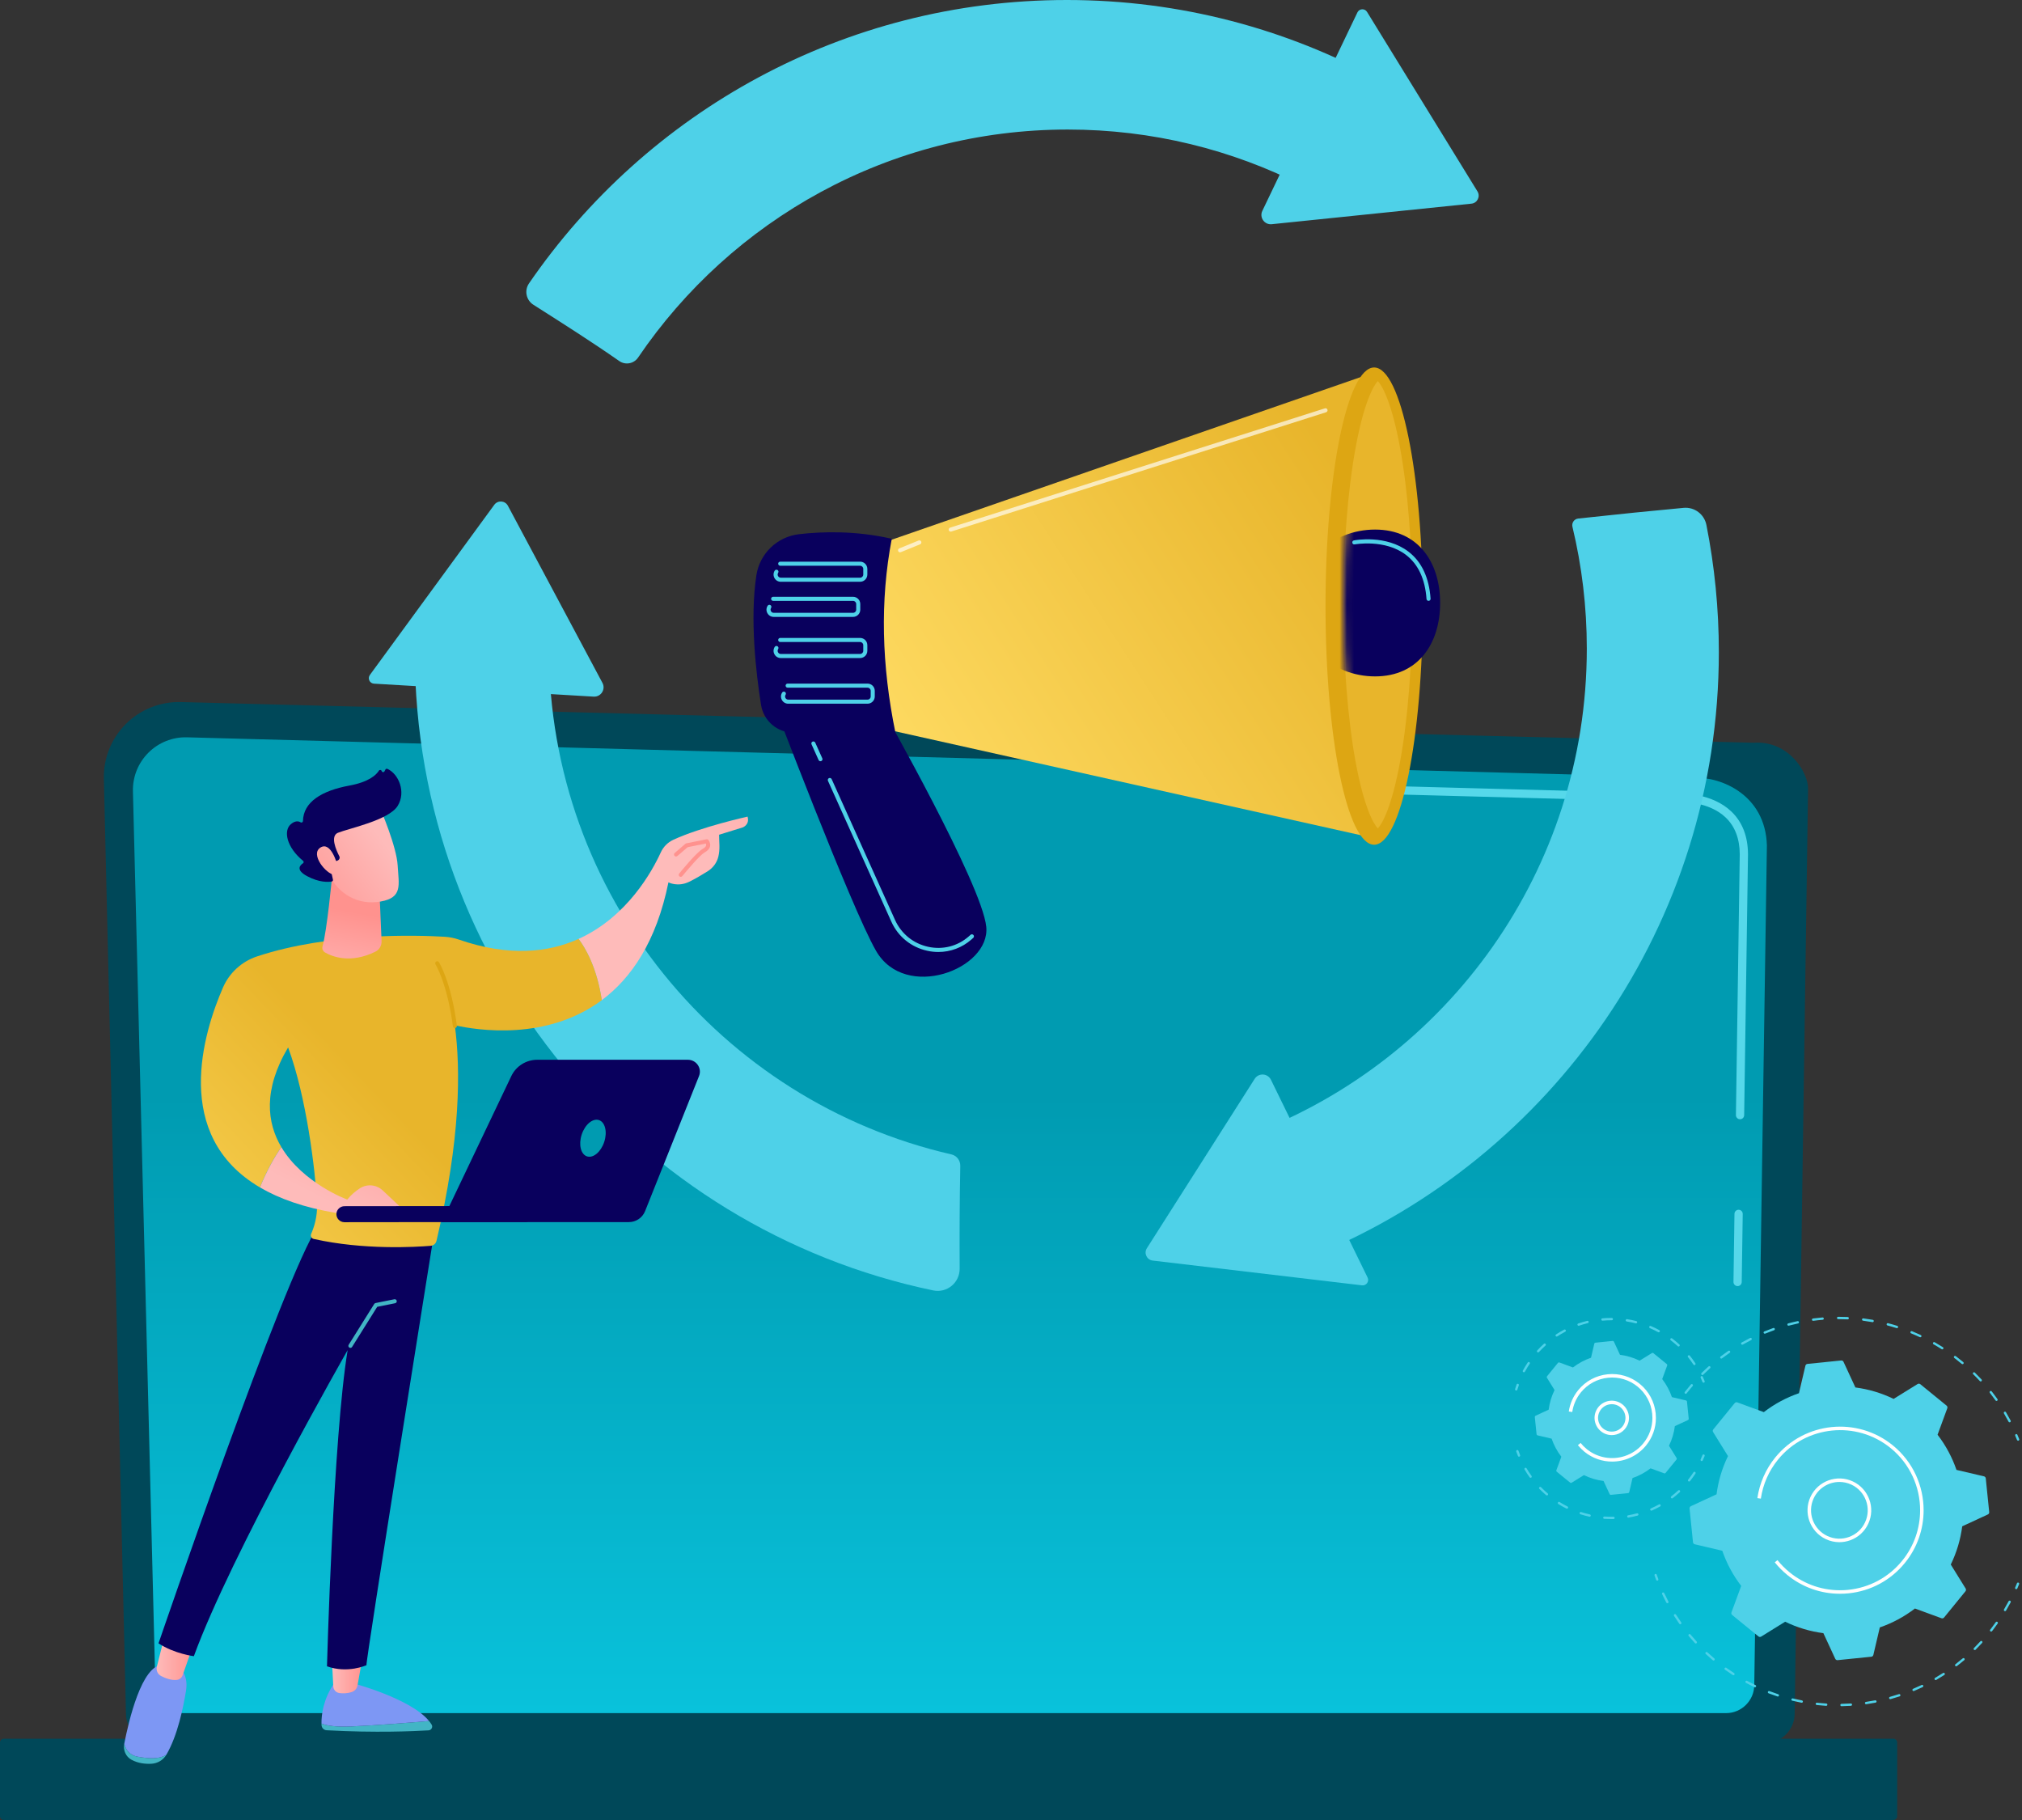 <?xml version="1.0" encoding="UTF-8"?> <svg xmlns="http://www.w3.org/2000/svg" width="280" height="252" viewBox="0 0 280 252" fill="none"><rect x="0" y="0" width="280" height="252" fill="#333333" stroke="none"/><path d="M17.444 237.253C17.444 239.517 19.298 241.369 21.565 241.369H244.4C246.667 241.369 248.521 239.517 248.521 237.253L250.375 109.195C250.375 106.931 247.708 102.51 242.819 102.843L25.039 97.208C22.195 97.134 19.446 98.229 17.432 100.236C15.418 102.243 14.317 104.987 14.384 107.828L17.444 237.253Z" fill="#004859"></path><path d="M21.512 233.303C21.512 235.447 23.266 237.202 25.41 237.202H239.026C241.17 237.202 242.925 235.447 242.925 233.303L244.674 117.051C244.468 110.056 238.335 107.541 234.617 107.69L25.895 102.09C23.897 102.036 21.966 102.806 20.551 104.218C19.136 105.629 18.358 107.56 18.408 109.558L21.512 233.303Z" fill="url(#paint0_linear_1286_3962)"></path><path d="M240.617 178.076C240.615 178.076 240.612 178.076 240.609 178.076C240.293 178.071 240.041 177.812 240.046 177.496L240.184 168.068C240.189 167.755 240.444 167.505 240.755 167.505C240.758 167.505 240.761 167.505 240.764 167.505C241.079 167.509 241.331 167.769 241.327 168.085L241.188 177.513C241.184 177.825 240.929 178.076 240.617 178.076Z" fill="#56D8EA"></path><path d="M240.956 154.972C240.953 154.972 240.951 154.972 240.948 154.972C240.632 154.968 240.38 154.707 240.385 154.392L240.915 118.283C240.905 116.139 240.254 114.426 238.98 113.205C236.601 110.926 232.825 111.043 232.665 111.05L165.953 109.261C165.638 109.253 165.389 108.99 165.398 108.675C165.406 108.359 165.648 108.091 165.984 108.119L232.657 109.908C233.072 109.884 237.092 109.814 239.77 112.38C241.276 113.823 242.046 115.812 242.057 118.289L241.527 154.409C241.523 154.722 241.268 154.972 240.956 154.972Z" fill="#56D8EA"></path><path d="M0.528 252H262.186C262.477 252 262.715 251.762 262.715 251.471V241.277C262.715 240.986 262.477 240.748 262.186 240.748H0.528C0.238 240.748 0 240.986 0 241.277V251.471C9.34711e-05 251.762 0.238 252 0.528 252Z" fill="#004859"></path><path d="M187.973 1.715L174.804 29.197C174.367 30.109 175.098 31.147 176.104 31.044L203.76 28.199C204.578 28.115 205.028 27.205 204.597 26.504L189.302 1.645C188.987 1.134 188.232 1.174 187.973 1.715Z" fill="#4ED1E8"></path><path d="M189.379 176.885L175.996 149.506C175.552 148.598 174.284 148.527 173.741 149.38L158.813 172.835C158.372 173.529 158.807 174.446 159.624 174.542L188.609 177.97C189.205 178.041 189.643 177.424 189.379 176.885Z" fill="#4ED1E8"></path><path d="M51.787 94.66L82.208 96.456C83.218 96.516 83.902 95.447 83.426 94.555L70.333 70.029C69.945 69.303 68.933 69.231 68.447 69.895L51.219 93.456C50.865 93.941 51.188 94.625 51.787 94.66Z" fill="#4ED1E8"></path><path d="M132.977 161.426C132.992 160.671 132.478 160.007 131.742 159.838C99.822 152.516 76.011 123.939 76.011 89.798C76.011 89.631 76.016 89.467 76.018 89.301C69.829 89.364 63.64 89.407 57.451 89.37C57.448 89.676 57.44 89.982 57.44 90.29C57.44 133.814 88.24 170.139 129.231 178.675C131.126 179.069 132.9 177.605 132.89 175.67C132.864 170.927 132.885 166.179 132.977 161.426Z" fill="#4ED1E8"></path><path d="M236.298 72.686C236.004 71.203 234.643 70.177 233.138 70.318C227.985 70.799 225.023 71.104 218.549 71.797C217.99 71.856 217.616 72.394 217.747 72.94C219.047 78.347 219.736 83.992 219.736 89.798C219.736 120.535 200.436 146.761 173.295 157.029C176.484 162.477 179.455 168.012 182.094 173.804C214.914 160.284 238.02 127.988 238.02 90.29C238.02 84.265 237.425 78.38 236.298 72.686Z" fill="#4ED1E8"></path><path d="M147.874 17.936C159.581 17.936 170.632 20.737 180.399 25.703C181.962 22.984 183.527 20.286 185.514 17.84C187.408 15.632 189.22 13.343 191.014 11.035C178.163 4.001 163.414 0 147.73 0C116.811 0 89.526 15.545 73.252 39.243C72.578 40.224 72.862 41.571 73.871 42.203L73.89 42.215C78.087 44.886 81.893 47.3 85.755 49.991C86.608 50.585 87.779 50.364 88.363 49.503C101.288 30.453 123.119 17.936 147.874 17.936Z" fill="#4ED1E8"></path><path d="M106.802 96.528C106.802 96.528 117.827 125.604 121.31 131.652C125.353 138.674 137.161 134.2 136.574 128.324C135.986 122.447 122.19 98.16 122.19 98.16L106.802 96.528Z" fill="#09005D"></path><path d="M121.698 75.347L190.221 51.589L189.501 115.882L119.825 100.336L121.698 75.347Z" fill="url(#paint1_linear_1286_3962)"></path><path d="M190.286 116.963C194.004 116.963 197.018 102.17 197.018 83.922C197.018 65.675 194.004 50.882 190.286 50.882C186.568 50.882 183.554 65.675 183.554 83.922C183.554 102.17 186.568 116.963 190.286 116.963Z" fill="#DDA613"></path><path d="M190.797 114.704C190.188 114.085 188.863 111.698 187.727 105.525C186.628 99.559 186.023 91.821 186.023 83.736C186.023 75.652 186.628 67.914 187.727 61.948C188.863 55.775 190.188 53.387 190.797 52.769C191.405 53.387 192.731 55.775 193.867 61.948C194.966 67.914 195.57 75.652 195.57 83.736C195.57 91.821 194.966 99.559 193.867 105.525C192.731 111.698 191.405 114.085 190.797 114.704Z" fill="url(#paint2_linear_1286_3962)"></path><mask id="mask0_1286_3962" style="mask-type:luminance" maskUnits="userSpaceOnUse" x="186" y="52" width="18" height="63"><path d="M190.797 114.704C190.188 114.085 188.863 111.697 187.727 105.524C186.628 99.558 186.023 91.821 186.023 83.736C186.023 75.651 186.628 67.913 187.727 61.947C188.863 55.774 190.188 53.387 190.797 52.768C191.405 53.387 192.731 55.774 193.867 61.947C194.966 67.913 203.632 75.651 203.632 83.736C203.632 91.82 194.966 99.558 193.867 105.524C192.731 111.697 191.405 114.085 190.797 114.704Z" fill="white"></path></mask><g mask="url(#mask0_1286_3962)"><path d="M199.425 83.49C199.425 89.104 196.401 93.655 190.415 93.655C184.43 93.655 179.577 89.104 179.577 83.49C179.577 77.876 184.43 73.325 190.415 73.325C196.401 73.325 199.425 77.876 199.425 83.49Z" fill="#09005D"></path></g><path d="M110.646 73.966C113.869 73.591 118.492 73.457 123.489 74.601C121.843 83.203 122.091 92.168 123.996 101.451H109.899C107.652 101.451 105.735 99.818 105.385 97.598C104.682 93.149 103.824 85.67 104.739 79.663C105.199 76.648 107.617 74.317 110.646 73.966Z" fill="#09005D"></path><path d="M119.106 80.553H108.123C107.75 80.553 107.421 80.358 107.243 80.03C107.065 79.703 107.08 79.32 107.282 79.007C107.367 78.876 107.542 78.84 107.673 78.924C107.804 79.008 107.841 79.183 107.756 79.314C107.668 79.451 107.662 79.618 107.739 79.76C107.817 79.903 107.96 79.988 108.123 79.988H119.106C119.347 79.988 119.542 79.793 119.542 79.552V78.77C119.542 78.529 119.347 78.333 119.106 78.333H108.042C107.886 78.333 107.759 78.207 107.759 78.051C107.759 77.895 107.886 77.769 108.042 77.769H119.106C119.658 77.769 120.107 78.218 120.107 78.77V79.552C120.107 80.104 119.658 80.553 119.106 80.553Z" fill="#4ED1E8"></path><path d="M118.126 85.417H107.143C106.771 85.417 106.442 85.222 106.264 84.894C106.085 84.567 106.1 84.184 106.303 83.872C106.387 83.741 106.562 83.704 106.693 83.788C106.824 83.873 106.862 84.048 106.777 84.179C106.688 84.315 106.682 84.482 106.76 84.625C106.837 84.767 106.981 84.853 107.143 84.853H118.126C118.367 84.853 118.563 84.657 118.563 84.416V83.635C118.563 83.394 118.367 83.198 118.126 83.198H107.062C106.906 83.198 106.78 83.071 106.78 82.915C106.78 82.759 106.906 82.633 107.062 82.633H118.126C118.679 82.633 119.128 83.082 119.128 83.635V84.416C119.128 84.968 118.678 85.417 118.126 85.417Z" fill="#4ED1E8"></path><path opacity="0.66" d="M131.654 73.608C131.535 73.608 131.424 73.531 131.385 73.411C131.338 73.262 131.42 73.103 131.569 73.056L183.467 56.541C183.616 56.493 183.775 56.576 183.822 56.724C183.87 56.873 183.787 57.032 183.639 57.079L131.74 73.594C131.712 73.603 131.683 73.608 131.654 73.608Z" fill="white"></path><path opacity="0.66" d="M124.636 76.476C124.525 76.476 124.419 76.41 124.375 76.3C124.316 76.156 124.385 75.991 124.529 75.932L127.2 74.841C127.344 74.781 127.509 74.851 127.568 74.995C127.627 75.14 127.558 75.305 127.414 75.364L124.743 76.455C124.708 76.469 124.672 76.476 124.636 76.476Z" fill="white"></path><path d="M119.106 91.114H108.123C107.75 91.114 107.421 90.918 107.243 90.591C107.065 90.263 107.08 89.881 107.282 89.568C107.367 89.437 107.542 89.4 107.673 89.484C107.803 89.569 107.841 89.744 107.756 89.875C107.668 90.011 107.662 90.178 107.739 90.321C107.817 90.463 107.96 90.549 108.123 90.549H119.106C119.346 90.549 119.542 90.353 119.542 90.112V89.331C119.542 89.09 119.346 88.894 119.106 88.894H108.041C107.885 88.894 107.759 88.767 107.759 88.612C107.759 88.456 107.885 88.329 108.041 88.329H119.106C119.658 88.329 120.107 88.778 120.107 89.331V90.112C120.107 90.664 119.658 91.114 119.106 91.114Z" fill="#4ED1E8"></path><path d="M120.135 97.436H109.152C108.779 97.436 108.451 97.241 108.272 96.914C108.094 96.586 108.109 96.204 108.311 95.891C108.396 95.76 108.571 95.723 108.702 95.807C108.833 95.892 108.87 96.067 108.785 96.198C108.697 96.334 108.691 96.501 108.769 96.644C108.846 96.786 108.99 96.872 109.152 96.872H120.135C120.376 96.872 120.572 96.676 120.572 96.435V95.653C120.572 95.412 120.376 95.217 120.135 95.217H109.071C108.915 95.217 108.788 95.09 108.788 94.934C108.788 94.778 108.915 94.652 109.071 94.652H120.135C120.687 94.652 121.136 95.101 121.136 95.653V96.435C121.137 96.987 120.687 97.436 120.135 97.436Z" fill="#4ED1E8"></path><path d="M129.943 131.814C129.437 131.814 128.925 131.76 128.415 131.648C126.182 131.162 124.364 129.69 123.428 127.609L114.653 108.115C114.589 107.973 114.652 107.806 114.794 107.742C114.937 107.678 115.104 107.741 115.168 107.883L123.942 127.377C124.805 129.293 126.479 130.649 128.535 131.096C130.556 131.537 132.601 131.014 134.146 129.662C134.229 129.589 134.312 129.515 134.395 129.439C134.51 129.334 134.689 129.342 134.794 129.457C134.9 129.572 134.892 129.751 134.776 129.856C134.69 129.935 134.604 130.012 134.518 130.087C133.227 131.216 131.616 131.814 129.943 131.814Z" fill="#4ED1E8"></path><path d="M113.614 105.4C113.506 105.4 113.403 105.338 113.356 105.233L112.378 103.058C112.313 102.916 112.377 102.749 112.519 102.685C112.661 102.621 112.829 102.685 112.892 102.827L113.871 105.001C113.935 105.143 113.872 105.311 113.73 105.375C113.692 105.392 113.653 105.4 113.614 105.4Z" fill="#4ED1E8"></path><path d="M197.821 83.197C197.674 83.197 197.55 83.084 197.54 82.935C197.345 80.184 196.391 78.133 194.706 76.84C191.792 74.602 187.633 75.371 187.592 75.379C187.438 75.409 187.291 75.309 187.261 75.156C187.231 75.002 187.332 74.854 187.485 74.825C187.665 74.79 191.936 74.001 195.05 76.391C196.869 77.788 197.896 79.976 198.103 82.895C198.114 83.05 197.997 83.186 197.841 83.197C197.835 83.197 197.828 83.197 197.821 83.197Z" fill="#4ED1E8"></path><path d="M59.414 238.293C56.788 238.52 52.231 238.889 48.639 239.047C46.479 239.142 45.236 238.931 44.52 238.644C44.521 238.725 44.523 238.801 44.526 238.872C44.543 239.25 44.85 239.552 45.232 239.574C52.021 239.953 57.42 239.705 59.342 239.588C59.739 239.564 59.976 239.132 59.773 238.793C59.671 238.624 59.548 238.458 59.414 238.293Z" fill="#42B5C5"></path><path d="M48.639 239.048C52.231 238.89 56.788 238.521 59.414 238.294C56.833 235.126 48.639 232.992 48.639 232.992H46.324C44.733 235.286 44.502 237.471 44.519 238.645C45.236 238.931 46.479 239.143 48.639 239.048Z" fill="#7D97F4"></path><path d="M45.935 229.213L46.151 233.499C46.175 233.963 46.522 234.353 46.987 234.42C47.449 234.486 48.069 234.494 48.725 234.275C49.129 234.141 49.429 233.801 49.504 233.385L50.252 229.213L45.935 229.213Z" fill="url(#paint3_linear_1286_3962)"></path><path d="M19.074 243.237C17.935 243.032 17.42 242.268 17.204 241.45C17.203 241.458 17.201 241.465 17.2 241.472C17.032 242.334 17.421 243.228 18.197 243.653C19.135 244.166 20.162 244.254 20.958 244.212C21.813 244.166 22.597 243.709 23.029 242.977L23.035 242.966C22.177 243.515 20.973 243.58 19.074 243.237Z" fill="#42B5C5"></path><path d="M24.443 230.534H22.534C19.627 230.457 17.802 238.381 17.204 241.45C17.42 242.268 17.935 243.032 19.074 243.238C20.973 243.58 22.177 243.515 23.035 242.967C24.606 240.296 25.384 236.383 25.759 234.1C26.184 231.504 24.443 230.534 24.443 230.534Z" fill="#7D97F4"></path><path d="M22.78 226.556L21.72 230.771C21.59 231.288 21.837 231.822 22.315 232.067C22.908 232.372 23.743 232.691 24.51 232.599C24.87 232.555 25.17 232.301 25.29 231.961L26.845 227.527L22.78 226.556Z" fill="url(#paint4_linear_1286_3962)"></path><path d="M60.061 171.04C60.061 171.04 50.59 230.24 50.746 230.566C50.746 230.566 48.131 231.755 45.279 230.717C45.279 230.717 46.136 199.071 48.142 186.936C48.142 186.936 31.979 215.222 26.846 229.317C26.846 229.317 24.169 228.997 21.953 227.539C21.953 227.539 39.356 176.626 44 169.844L60.061 171.04Z" fill="#09005D"></path><path d="M48.52 186.629C48.469 186.629 48.418 186.615 48.372 186.586C48.241 186.504 48.201 186.332 48.283 186.201L51.822 180.548C51.863 180.483 51.929 180.437 52.004 180.422L54.608 179.897C54.761 179.867 54.907 179.966 54.938 180.116C54.968 180.268 54.87 180.416 54.719 180.446L52.233 180.946L48.757 186.497C48.704 186.582 48.613 186.629 48.52 186.629Z" fill="#42B5C5"></path><path d="M103.521 113.07C103.521 113.07 97.13 114.48 93.243 116.275C92.471 116.631 91.856 117.254 91.505 118.022C90.342 120.569 86.864 126.955 80.119 130.002C81.091 131.291 82.654 133.973 83.336 138.481C87.387 135.465 90.885 130.43 92.564 122.171C92.564 122.171 93.842 122.866 95.438 122.092C96.28 121.682 97.253 121.102 97.984 120.645C98.711 120.19 99.253 119.483 99.464 118.657C99.742 117.567 99.578 116.608 99.578 115.579L102.863 114.561C102.863 114.561 103.851 114.188 103.521 113.07Z" fill="url(#paint5_linear_1286_3962)"></path><path d="M83.336 138.481C82.655 133.973 81.091 131.291 80.12 130.002C75.929 131.895 70.479 132.5 63.538 130.095C62.898 129.873 62.23 129.744 61.554 129.704C57.859 129.487 45.683 129.092 35.607 132.421C33.487 133.121 31.769 134.689 30.884 136.72C28.159 142.975 23.746 157.219 35.996 164.41C36.937 162.074 38.023 160.195 38.952 158.815C36.98 155.488 36.395 150.943 39.896 145.025C42.449 151.918 43.646 161.975 43.896 166.426C43.979 167.891 43.722 169.354 43.147 170.707L43.084 170.854C42.961 171.144 43.13 171.476 43.44 171.546C50.336 173.095 57.509 172.674 59.651 172.497C60.034 172.465 60.352 172.192 60.44 171.822C63.793 157.692 63.801 148.054 62.98 141.961C66.117 142.662 75.709 144.158 83.336 138.481Z" fill="url(#paint6_linear_1286_3962)"></path><path d="M62.992 142.341C62.854 142.341 62.734 142.238 62.715 142.098C61.928 136.149 60.324 133.552 60.308 133.527C60.225 133.396 60.264 133.223 60.395 133.141C60.525 133.059 60.698 133.097 60.78 133.227C60.849 133.335 62.464 135.935 63.27 142.024C63.29 142.178 63.182 142.318 63.029 142.338C63.017 142.34 63.005 142.341 62.992 142.341Z" fill="#DDA613"></path><path d="M45.975 121.473C45.975 121.473 45.277 128.85 44.663 131.031C44.57 131.362 44.714 131.712 45.014 131.883C46.057 132.479 48.557 133.451 51.977 131.774C52.532 131.503 52.865 130.925 52.839 130.314L52.537 123.186L45.975 121.473Z" fill="url(#paint7_linear_1286_3962)"></path><path d="M52.688 112.036C52.688 112.036 54.919 117.162 55.069 119.852C55.219 122.543 55.798 124.288 52.688 124.83C49.577 125.372 46.956 123.822 45.537 121.142C45.537 121.142 43.312 117.013 43.811 115.322C44.31 113.631 52.688 112.036 52.688 112.036Z" fill="url(#paint8_linear_1286_3962)"></path><path d="M46.6 119.216L46.777 119.138C47.002 119.038 47.099 118.77 46.986 118.551C46.547 117.703 45.692 115.761 46.797 115.308C48.22 114.724 53.86 113.574 55.077 111.573C56.246 109.65 55.21 107.167 53.653 106.461C53.549 106.414 53.426 106.451 53.372 106.553L53.242 106.798C53.154 106.966 52.906 106.941 52.853 106.758C52.802 106.583 52.569 106.549 52.472 106.704C52.098 107.302 51.088 108.273 48.388 108.771C44.55 109.479 42.013 111.033 41.95 113.684C41.946 113.853 41.767 113.947 41.623 113.859C41.339 113.686 40.886 113.605 40.28 114.115C39.226 115.001 39.657 117.3 41.968 119.191C42.077 119.281 42.077 119.452 41.958 119.529C41.539 119.802 40.914 120.451 42.532 121.316C44.206 122.21 45.455 122.137 45.937 122.057C46.056 122.038 46.133 121.922 46.107 121.803L45.594 119.472C45.565 119.341 45.665 119.216 45.8 119.216H46.6Z" fill="#09005D"></path><path d="M46.696 119.708C46.696 119.708 45.845 116.433 44.377 117.351C42.908 118.269 45.138 121.02 46.319 121.143L46.696 119.708Z" fill="url(#paint9_linear_1286_3962)"></path><path d="M94.268 121.41C94.206 121.41 94.144 121.39 94.092 121.347C93.972 121.25 93.954 121.074 94.052 120.954C94.293 120.656 96.438 118.034 97.264 117.568C97.565 117.398 97.744 117.223 97.782 117.061C97.8 116.983 97.788 116.896 97.744 116.797L95.225 117.303L93.797 118.527C93.68 118.628 93.503 118.615 93.403 118.497C93.302 118.38 93.315 118.204 93.433 118.103L94.915 116.83C94.952 116.799 94.996 116.778 95.043 116.768L97.832 116.209C97.944 116.187 98.056 116.234 98.119 116.327C98.324 116.631 98.391 116.913 98.326 117.189C98.249 117.516 97.992 117.799 97.539 118.055C96.917 118.406 95.124 120.522 94.485 121.307C94.43 121.375 94.349 121.41 94.268 121.41Z" fill="#FF928E"></path><path d="M46.588 167.955L56.451 168.077L52.999 164.828C52.141 164.02 50.831 163.89 49.841 164.532C49.261 164.908 48.632 165.419 48.087 166.095C48.087 166.095 41.935 163.846 38.952 158.815C38.023 160.195 36.937 162.074 35.996 164.41C38.67 165.98 42.136 167.214 46.588 167.955Z" fill="url(#paint10_linear_1286_3962)"></path><path d="M47.65 169.227C47.669 169.228 47.689 169.229 47.708 169.229L72.744 169.202C73.363 169.201 73.864 168.704 73.864 168.092C73.863 167.479 73.359 166.973 72.742 166.984L47.705 167.011C47.087 167.012 46.585 167.509 46.586 168.121C46.587 168.714 47.058 169.198 47.65 169.227Z" fill="#09005D"></path><path d="M95.252 146.736H74.401C72.863 146.736 71.463 147.615 70.807 148.991L61.168 169.215H87.079C88.071 169.215 88.961 168.615 89.326 167.703L96.8 148.989C97.232 147.908 96.427 146.736 95.252 146.736Z" fill="#09005D"></path><path d="M83.67 158.115C84.127 156.728 83.8 155.373 82.94 155.089C82.079 154.806 81.01 155.7 80.553 157.087C80.096 158.475 80.423 159.829 81.284 160.113C82.145 160.396 83.213 159.502 83.67 158.115Z" fill="#009BB1"></path><path d="M228.954 201.589C228.938 201.589 228.922 201.586 228.906 201.582C228.821 201.555 228.773 201.465 228.799 201.379C228.863 201.172 228.929 200.966 228.998 200.76C229.026 200.675 229.116 200.63 229.202 200.658C229.287 200.686 229.333 200.778 229.304 200.862C229.237 201.066 229.171 201.27 229.108 201.474C229.087 201.544 229.023 201.589 228.954 201.589Z" fill="#4ED1E8"></path><path d="M229.915 198.961C229.894 198.961 229.872 198.957 229.851 198.949C229.769 198.913 229.731 198.818 229.766 198.736C229.939 198.329 230.125 197.921 230.318 197.525C230.357 197.444 230.454 197.411 230.534 197.45C230.614 197.489 230.648 197.586 230.609 197.666C230.418 198.058 230.235 198.461 230.063 198.863C230.037 198.925 229.978 198.961 229.915 198.961ZM278.285 196.937C278.227 196.937 278.171 196.906 278.142 196.851C277.938 196.464 277.722 196.078 277.499 195.702C277.454 195.625 277.479 195.526 277.556 195.481C277.633 195.435 277.732 195.461 277.778 195.538C278.003 195.918 278.221 196.309 278.428 196.7C278.469 196.779 278.439 196.877 278.36 196.918C278.336 196.931 278.31 196.937 278.285 196.937ZM231.481 195.862C231.453 195.862 231.424 195.855 231.399 195.84C231.322 195.794 231.296 195.695 231.341 195.618C231.566 195.238 231.803 194.858 232.046 194.488C232.095 194.414 232.195 194.393 232.27 194.442C232.344 194.491 232.365 194.591 232.316 194.666C232.076 195.031 231.841 195.407 231.62 195.783C231.59 195.834 231.536 195.862 231.481 195.862ZM276.469 193.977C276.418 193.977 276.368 193.953 276.337 193.908C276.084 193.551 275.819 193.196 275.55 192.853C275.495 192.783 275.507 192.681 275.578 192.626C275.648 192.571 275.749 192.583 275.805 192.654C276.077 193 276.345 193.36 276.601 193.722C276.652 193.795 276.635 193.895 276.562 193.947C276.534 193.967 276.501 193.977 276.469 193.977ZM233.434 192.991C233.399 192.991 233.364 192.979 233.335 192.956C233.264 192.902 233.252 192.8 233.306 192.73C233.579 192.379 233.862 192.033 234.149 191.699C234.208 191.631 234.31 191.623 234.377 191.682C234.445 191.74 234.453 191.842 234.395 191.91C234.111 192.239 233.831 192.582 233.562 192.928C233.53 192.969 233.482 192.991 233.434 192.991ZM274.282 191.278C274.238 191.278 274.195 191.26 274.163 191.226C273.867 190.906 273.559 190.588 273.246 190.282C273.182 190.219 273.181 190.117 273.244 190.053C273.306 189.989 273.408 189.989 273.472 190.051C273.789 190.361 274.101 190.683 274.401 191.007C274.461 191.072 274.457 191.174 274.391 191.235C274.36 191.264 274.321 191.278 274.282 191.278ZM235.738 190.39C235.697 190.39 235.655 190.374 235.624 190.343C235.561 190.279 235.561 190.177 235.625 190.114C235.939 189.802 236.265 189.494 236.594 189.2C236.66 189.14 236.763 189.145 236.823 189.212C236.882 189.278 236.877 189.381 236.81 189.44C236.485 189.732 236.163 190.036 235.852 190.344C235.821 190.375 235.78 190.39 235.738 190.39ZM271.764 188.885C271.727 188.885 271.691 188.873 271.66 188.848C271.361 188.598 271.052 188.352 270.743 188.116L270.629 188.029C270.558 187.975 270.544 187.874 270.598 187.802C270.651 187.731 270.753 187.717 270.824 187.771L270.939 187.859C271.252 188.098 271.564 188.347 271.867 188.599C271.936 188.657 271.945 188.758 271.888 188.827C271.856 188.865 271.81 188.885 271.764 188.885ZM238.36 188.11C238.311 188.11 238.263 188.088 238.231 188.046C238.177 187.975 238.191 187.874 238.262 187.82C238.613 187.553 238.977 187.29 239.342 187.04C239.416 186.989 239.516 187.008 239.567 187.082C239.617 187.155 239.598 187.256 239.525 187.306C239.164 187.554 238.805 187.813 238.458 188.077C238.429 188.099 238.394 188.11 238.36 188.11ZM268.961 186.835C268.931 186.835 268.901 186.827 268.874 186.809C268.506 186.574 268.127 186.346 267.748 186.13C267.671 186.086 267.644 185.987 267.688 185.909C267.732 185.832 267.831 185.805 267.908 185.849C268.291 186.068 268.675 186.299 269.048 186.537C269.123 186.585 269.146 186.685 269.098 186.76C269.067 186.808 269.014 186.835 268.961 186.835ZM241.256 186.191C241.2 186.191 241.146 186.162 241.116 186.11C241.071 186.033 241.098 185.934 241.176 185.889C241.559 185.67 241.954 185.457 242.348 185.257C242.428 185.216 242.525 185.248 242.565 185.327C242.606 185.407 242.574 185.504 242.495 185.545C242.105 185.743 241.716 185.953 241.337 186.17C241.311 186.184 241.283 186.191 241.256 186.191ZM265.919 185.162C265.896 185.162 265.872 185.157 265.85 185.147C265.455 184.962 265.05 184.784 264.646 184.619C264.563 184.585 264.523 184.491 264.557 184.408C264.591 184.325 264.686 184.286 264.768 184.32C265.177 184.487 265.587 184.667 265.987 184.854C266.068 184.892 266.103 184.988 266.065 185.069C266.038 185.128 265.979 185.162 265.919 185.162ZM244.377 184.666C244.313 184.666 244.253 184.628 244.227 184.565C244.193 184.483 244.233 184.388 244.315 184.354C244.724 184.187 245.143 184.027 245.559 183.879C245.644 183.849 245.736 183.893 245.766 183.977C245.796 184.062 245.751 184.154 245.667 184.184C245.255 184.33 244.842 184.488 244.438 184.654C244.418 184.662 244.397 184.666 244.377 184.666ZM262.685 183.899C262.668 183.899 262.652 183.896 262.636 183.891C262.22 183.759 261.795 183.636 261.372 183.525C261.286 183.502 261.234 183.413 261.257 183.327C261.28 183.241 261.369 183.19 261.455 183.212C261.883 183.325 262.313 183.449 262.733 183.583C262.819 183.61 262.866 183.701 262.839 183.786C262.817 183.855 262.753 183.899 262.685 183.899ZM247.668 183.557C247.597 183.557 247.531 183.51 247.512 183.437C247.489 183.351 247.54 183.262 247.627 183.239C248.053 183.125 248.489 183.021 248.921 182.928C249.009 182.909 249.095 182.965 249.113 183.052C249.132 183.14 249.077 183.226 248.989 183.244C248.562 183.336 248.131 183.439 247.71 183.552C247.696 183.555 247.682 183.557 247.668 183.557ZM259.314 183.067C259.304 183.067 259.295 183.066 259.285 183.064C258.855 182.988 258.418 182.921 257.985 182.865C257.896 182.854 257.834 182.773 257.845 182.684C257.856 182.596 257.939 182.533 258.026 182.544C258.464 182.6 258.907 182.668 259.342 182.746C259.43 182.762 259.489 182.846 259.473 182.934C259.459 183.012 259.391 183.067 259.314 183.067ZM251.074 182.882C250.994 182.882 250.925 182.823 250.914 182.741C250.903 182.653 250.965 182.571 251.053 182.56C251.491 182.502 251.937 182.454 252.377 182.418C252.47 182.41 252.544 182.477 252.552 182.566C252.559 182.655 252.493 182.733 252.404 182.74C251.969 182.776 251.529 182.823 251.096 182.881C251.088 182.881 251.081 182.882 251.074 182.882ZM255.863 182.68C255.86 182.68 255.858 182.68 255.855 182.679C255.439 182.66 255.017 182.65 254.601 182.65H254.54H254.539C254.45 182.65 254.378 182.578 254.378 182.489C254.378 182.399 254.45 182.327 254.539 182.327H254.601C255.022 182.327 255.449 182.337 255.87 182.356C255.96 182.361 256.029 182.436 256.024 182.526C256.02 182.612 255.949 182.68 255.863 182.68Z" fill="#4ED1E8"></path><path d="M279.459 199.481C279.395 199.481 279.334 199.443 279.309 199.38C279.229 199.181 279.147 198.983 279.063 198.786C279.028 198.704 279.066 198.609 279.148 198.574C279.229 198.539 279.325 198.576 279.36 198.659C279.446 198.858 279.528 199.058 279.609 199.26C279.642 199.343 279.602 199.437 279.519 199.47C279.499 199.478 279.479 199.481 279.459 199.481Z" fill="#4ED1E8"></path><path d="M279.202 220.041C279.18 220.041 279.158 220.037 279.138 220.028C279.056 219.992 279.018 219.897 279.053 219.815C279.138 219.618 279.221 219.421 279.301 219.222C279.334 219.139 279.429 219.1 279.511 219.133C279.594 219.166 279.634 219.26 279.601 219.343C279.52 219.544 279.436 219.744 279.35 219.944C279.324 220.005 279.264 220.041 279.202 220.041Z" fill="#4ED1E8"></path><path d="M255.004 236.242C254.916 236.242 254.844 236.171 254.843 236.083C254.841 235.993 254.912 235.92 255.001 235.918C255.431 235.911 255.866 235.894 256.295 235.866C256.384 235.86 256.461 235.928 256.467 236.017C256.473 236.106 256.405 236.183 256.316 236.189C255.882 236.217 255.442 236.235 255.007 236.242C255.006 236.242 255.005 236.242 255.004 236.242ZM252.888 236.193C252.885 236.193 252.881 236.193 252.878 236.193C252.444 236.166 252.005 236.128 251.573 236.08C251.484 236.07 251.42 235.99 251.43 235.901C251.44 235.812 251.521 235.749 251.608 235.758C252.036 235.806 252.469 235.844 252.898 235.87C252.987 235.876 253.055 235.953 253.05 236.042C253.044 236.127 252.973 236.193 252.888 236.193ZM258.411 235.969C258.332 235.969 258.263 235.911 258.251 235.83C258.238 235.742 258.3 235.66 258.388 235.647C258.814 235.586 259.243 235.513 259.665 235.431C259.752 235.415 259.837 235.472 259.854 235.559C259.871 235.647 259.814 235.732 259.726 235.749C259.3 235.832 258.865 235.905 258.434 235.967C258.426 235.969 258.418 235.969 258.411 235.969ZM249.498 235.763C249.488 235.763 249.477 235.762 249.467 235.76C249.04 235.678 248.609 235.585 248.187 235.482C248.1 235.46 248.047 235.373 248.068 235.286C248.089 235.2 248.177 235.146 248.263 235.167C248.681 235.269 249.106 235.362 249.528 235.443C249.616 235.46 249.673 235.544 249.657 235.632C249.641 235.71 249.574 235.763 249.498 235.763ZM261.756 235.267C261.685 235.267 261.62 235.22 261.6 235.149C261.576 235.063 261.627 234.974 261.713 234.95C262.127 234.835 262.544 234.708 262.952 234.574C263.037 234.546 263.128 234.592 263.156 234.677C263.184 234.761 263.138 234.853 263.053 234.881C262.64 235.017 262.218 235.145 261.799 235.261C261.785 235.265 261.77 235.267 261.756 235.267ZM246.19 234.904C246.173 234.904 246.156 234.901 246.14 234.896C245.726 234.759 245.311 234.611 244.906 234.455C244.822 234.423 244.781 234.329 244.813 234.246C244.845 234.163 244.939 234.121 245.022 234.153C245.422 234.307 245.833 234.454 246.241 234.588C246.326 234.616 246.372 234.708 246.344 234.793C246.321 234.861 246.258 234.904 246.19 234.904ZM264.985 234.147C264.922 234.147 264.862 234.11 264.836 234.048C264.802 233.966 264.84 233.871 264.923 233.836C265.319 233.669 265.717 233.491 266.104 233.305C266.184 233.267 266.281 233.301 266.32 233.381C266.358 233.462 266.324 233.559 266.244 233.597C265.852 233.785 265.449 233.966 265.048 234.134C265.028 234.143 265.006 234.147 264.985 234.147ZM243.02 233.628C242.997 233.628 242.973 233.622 242.95 233.612C242.558 233.424 242.165 233.223 241.783 233.017C241.704 232.974 241.675 232.876 241.718 232.798C241.76 232.719 241.858 232.69 241.937 232.732C242.315 232.937 242.702 233.135 243.09 233.32C243.171 233.359 243.205 233.455 243.166 233.536C243.138 233.594 243.08 233.628 243.02 233.628ZM268.046 232.624C267.99 232.624 267.936 232.595 267.906 232.543C267.861 232.466 267.888 232.367 267.965 232.322C268.336 232.107 268.707 231.879 269.069 231.645C269.144 231.596 269.244 231.618 269.292 231.692C269.341 231.767 269.32 231.868 269.245 231.916C268.879 232.153 268.503 232.384 268.127 232.602C268.102 232.617 268.074 232.624 268.046 232.624ZM240.04 231.957C240.01 231.957 239.979 231.948 239.952 231.931C239.588 231.695 239.224 231.447 238.87 231.192C238.797 231.14 238.781 231.039 238.833 230.967C238.885 230.894 238.986 230.877 239.059 230.93C239.409 231.181 239.769 231.426 240.128 231.659C240.203 231.708 240.225 231.808 240.176 231.883C240.145 231.931 240.093 231.957 240.04 231.957ZM270.887 230.721C270.838 230.721 270.79 230.699 270.758 230.658C270.704 230.587 270.717 230.485 270.788 230.431C271.129 230.169 271.469 229.895 271.796 229.617C271.864 229.56 271.966 229.568 272.024 229.636C272.082 229.704 272.074 229.806 272.005 229.864C271.674 230.145 271.33 230.422 270.985 230.687C270.956 230.71 270.921 230.721 270.887 230.721ZM237.293 229.922C237.256 229.922 237.22 229.91 237.189 229.884C236.857 229.604 236.526 229.311 236.207 229.015C236.142 228.954 236.138 228.852 236.199 228.786C236.26 228.721 236.362 228.717 236.427 228.778C236.743 229.071 237.069 229.36 237.398 229.637C237.466 229.694 237.475 229.796 237.417 229.865C237.385 229.902 237.339 229.922 237.293 229.922ZM273.46 228.469C273.419 228.469 273.377 228.453 273.346 228.421C273.283 228.358 273.283 228.255 273.346 228.193C273.651 227.89 273.952 227.575 274.241 227.257C274.301 227.191 274.404 227.187 274.47 227.247C274.536 227.307 274.541 227.409 274.48 227.475C274.187 227.797 273.882 228.115 273.574 228.422C273.543 228.453 273.502 228.469 273.46 228.469ZM234.825 227.557C234.781 227.557 234.737 227.539 234.706 227.505C234.412 227.185 234.121 226.853 233.842 226.518C233.785 226.449 233.794 226.347 233.863 226.29C233.932 226.233 234.034 226.242 234.091 226.311C234.366 226.642 234.653 226.97 234.944 227.286C235.004 227.352 235 227.454 234.934 227.514C234.903 227.543 234.864 227.557 234.825 227.557ZM275.725 225.909C275.69 225.909 275.655 225.898 275.626 225.875C275.555 225.821 275.543 225.719 275.597 225.648C275.649 225.582 275.7 225.515 275.751 225.448C275.961 225.175 276.168 224.892 276.368 224.608C276.419 224.535 276.52 224.517 276.594 224.569C276.667 224.62 276.684 224.721 276.633 224.794C276.43 225.082 276.22 225.368 276.009 225.645C275.957 225.713 275.905 225.78 275.853 225.847C275.821 225.888 275.773 225.909 275.725 225.909ZM232.678 224.896C232.627 224.896 232.577 224.872 232.546 224.828C232.295 224.472 232.049 224.105 231.816 223.738C231.768 223.663 231.791 223.563 231.866 223.515C231.941 223.467 232.042 223.489 232.089 223.565C232.32 223.927 232.562 224.289 232.81 224.641C232.862 224.714 232.844 224.815 232.771 224.866C232.743 224.887 232.71 224.896 232.678 224.896ZM277.651 223.086C277.623 223.086 277.594 223.078 277.568 223.063C277.491 223.017 277.466 222.918 277.511 222.841C277.73 222.472 277.944 222.092 278.145 221.712C278.186 221.633 278.284 221.602 278.363 221.645C278.442 221.686 278.472 221.784 278.43 221.863C278.227 222.248 278.011 222.632 277.79 223.006C277.76 223.057 277.706 223.086 277.651 223.086ZM230.891 221.982C230.833 221.982 230.777 221.951 230.748 221.896C230.544 221.512 230.348 221.117 230.164 220.723C230.126 220.642 230.161 220.545 230.242 220.507C230.323 220.47 230.419 220.505 230.457 220.586C230.639 220.975 230.833 221.365 231.033 221.745C231.075 221.824 231.045 221.922 230.966 221.964C230.942 221.976 230.916 221.982 230.891 221.982Z" fill="#4ED1E8"></path><path d="M229.487 218.859C229.422 218.859 229.36 218.819 229.336 218.754C229.26 218.551 229.186 218.347 229.115 218.142C229.086 218.058 229.131 217.966 229.215 217.937C229.299 217.907 229.392 217.952 229.421 218.037C229.491 218.239 229.564 218.44 229.639 218.641C229.67 218.725 229.628 218.818 229.544 218.849C229.525 218.856 229.506 218.859 229.487 218.859Z" fill="#4ED1E8"></path><path d="M234.44 213.543C234.454 213.68 234.553 213.793 234.687 213.824L238.497 214.719C239.092 216.447 239.967 218.093 241.116 219.583L239.767 223.255C239.72 223.384 239.76 223.529 239.866 223.615L243.505 226.582C243.612 226.669 243.761 226.678 243.878 226.606L247.203 224.545C248.894 225.37 250.682 225.895 252.495 226.13L254.14 229.682C254.197 229.807 254.327 229.881 254.464 229.867L259.135 229.392C259.272 229.378 259.384 229.279 259.416 229.145L260.31 225.334C262.039 224.739 263.685 223.864 265.175 222.716L268.847 224.064C268.976 224.112 269.12 224.072 269.207 223.966L272.174 220.326C272.26 220.22 272.27 220.07 272.198 219.954L270.137 216.629C270.962 214.938 271.487 213.149 271.722 211.336L275.274 209.692C275.399 209.635 275.473 209.504 275.459 209.368L274.983 204.697C274.969 204.56 274.87 204.448 274.737 204.416L270.926 203.522C270.331 201.793 269.456 200.147 268.308 198.657L269.656 194.985C269.703 194.856 269.664 194.712 269.557 194.625L265.918 191.658C265.812 191.572 265.662 191.562 265.545 191.634L262.22 193.695C260.53 192.87 258.741 192.345 256.928 192.11L255.284 188.558C255.226 188.434 255.096 188.359 254.959 188.373L250.288 188.849C250.152 188.863 250.039 188.962 250.008 189.095L249.113 192.906C247.384 193.501 245.739 194.376 244.249 195.524L240.576 194.176C240.448 194.129 240.303 194.169 240.216 194.275L237.25 197.914C237.163 198.021 237.153 198.17 237.225 198.287L239.286 201.612C238.461 203.303 237.936 205.091 237.702 206.904L234.149 208.548C234.025 208.606 233.951 208.736 233.965 208.873L234.44 213.543Z" fill="#4ED1E8"></path><path d="M254.708 213.533C254.072 213.533 253.439 213.394 252.845 213.117C250.641 212.088 249.685 209.458 250.713 207.254C251.742 205.049 254.373 204.093 256.577 205.122C258.781 206.15 259.738 208.781 258.709 210.985C258.211 212.053 257.326 212.863 256.219 213.266C255.727 213.444 255.217 213.533 254.708 213.533ZM254.717 205.193C253.238 205.193 251.819 206.032 251.153 207.459C250.238 209.421 251.089 211.762 253.051 212.677C254.001 213.121 255.067 213.168 256.053 212.809C257.038 212.451 257.826 211.73 258.269 210.78C259.185 208.818 258.334 206.477 256.372 205.561C255.836 205.311 255.272 205.193 254.717 205.193Z" fill="white"></path><path d="M254.788 220.675C252.134 220.675 249.582 219.77 247.497 218.071C246.857 217.549 246.274 216.961 245.763 216.321L246.142 216.018C246.631 216.631 247.19 217.195 247.804 217.695C249.928 219.426 252.557 220.296 255.273 220.179C255.353 220.176 255.433 220.171 255.513 220.166C255.529 220.165 255.545 220.164 255.56 220.163C255.653 220.157 255.745 220.149 255.838 220.141C255.869 220.138 255.901 220.135 255.932 220.132C258.878 219.832 261.531 218.402 263.402 216.107C265.076 214.054 265.891 211.576 265.891 209.113C265.892 205.893 264.5 202.697 261.814 200.508C257.076 196.646 250.079 197.358 246.216 202.096C244.946 203.654 244.123 205.523 243.837 207.502L243.356 207.432C243.656 205.367 244.514 203.416 245.84 201.79C249.872 196.844 257.175 196.101 262.121 200.133C264.923 202.417 266.376 205.752 266.376 209.114C266.376 211.684 265.525 214.271 263.778 216.414C261.825 218.81 259.056 220.302 255.981 220.615C255.582 220.655 255.184 220.675 254.788 220.675Z" fill="white"></path><path d="M209.962 192.534C209.947 192.534 209.931 192.532 209.915 192.527C209.83 192.501 209.782 192.411 209.808 192.325C209.87 192.122 209.94 191.913 210.014 191.704C210.044 191.62 210.137 191.577 210.221 191.607C210.305 191.637 210.349 191.729 210.319 191.813C210.246 192.017 210.178 192.221 210.117 192.42C210.096 192.489 210.032 192.534 209.962 192.534Z" fill="#4ED1E8"></path><path d="M211.024 190.008C210.998 190.008 210.971 190.001 210.947 189.988C210.868 189.945 210.839 189.847 210.882 189.769C211.088 189.389 211.316 189.014 211.559 188.652C211.609 188.578 211.71 188.558 211.784 188.608C211.858 188.658 211.877 188.758 211.828 188.833C211.59 189.186 211.368 189.553 211.166 189.924C211.137 189.977 211.081 190.008 211.024 190.008ZM234.636 189.017C234.583 189.017 234.532 188.991 234.501 188.944C234.268 188.59 234.016 188.242 233.751 187.911C233.695 187.842 233.706 187.74 233.776 187.684C233.846 187.628 233.948 187.639 234.003 187.709C234.275 188.048 234.533 188.404 234.771 188.766C234.82 188.841 234.799 188.941 234.724 188.99C234.697 189.008 234.667 189.017 234.636 189.017ZM212.99 187.257C212.951 187.257 212.912 187.242 212.881 187.214C212.815 187.154 212.81 187.051 212.871 186.986C213.164 186.665 213.476 186.356 213.798 186.065C213.864 186.005 213.967 186.01 214.027 186.076C214.086 186.143 214.081 186.245 214.015 186.305C213.701 186.589 213.396 186.891 213.109 187.204C213.077 187.239 213.034 187.257 212.99 187.257ZM232.445 186.441C232.406 186.441 232.367 186.427 232.336 186.398C232.032 186.119 231.71 185.85 231.38 185.597L231.357 185.58C231.286 185.526 231.272 185.425 231.325 185.353C231.379 185.282 231.48 185.268 231.552 185.322L231.577 185.341C231.914 185.598 232.243 185.874 232.555 186.16C232.62 186.22 232.625 186.322 232.564 186.388C232.532 186.423 232.489 186.441 232.445 186.441ZM215.566 185.064C215.513 185.064 215.461 185.038 215.43 184.991C215.381 184.916 215.402 184.816 215.477 184.767C215.839 184.529 216.218 184.305 216.601 184.102C216.68 184.06 216.778 184.09 216.82 184.169C216.862 184.248 216.832 184.346 216.753 184.388C216.378 184.586 216.009 184.805 215.654 185.037C215.627 185.055 215.596 185.064 215.566 185.064ZM229.695 184.473C229.668 184.473 229.642 184.467 229.617 184.454C229.245 184.251 228.859 184.064 228.47 183.897C228.388 183.862 228.35 183.767 228.385 183.685C228.42 183.602 228.516 183.565 228.597 183.6C228.996 183.77 229.391 183.962 229.772 184.169C229.851 184.212 229.88 184.31 229.837 184.389C229.807 184.443 229.752 184.473 229.695 184.473ZM218.6 183.57C218.533 183.57 218.47 183.528 218.447 183.462C218.417 183.377 218.462 183.285 218.547 183.256C218.956 183.114 219.377 182.989 219.799 182.886C219.886 182.865 219.974 182.918 219.995 183.004C220.016 183.091 219.963 183.179 219.876 183.2C219.464 183.301 219.052 183.423 218.653 183.561C218.635 183.567 218.617 183.57 218.6 183.57ZM226.549 183.236C226.536 183.236 226.523 183.234 226.509 183.231C226.099 183.126 225.678 183.039 225.26 182.973C225.172 182.959 225.111 182.876 225.125 182.788C225.139 182.699 225.222 182.639 225.31 182.653C225.739 182.721 226.169 182.81 226.589 182.917C226.676 182.939 226.728 183.028 226.706 183.114C226.687 183.187 226.621 183.236 226.549 183.236ZM221.906 182.861C221.823 182.861 221.752 182.797 221.745 182.713C221.737 182.624 221.802 182.546 221.891 182.538C222.303 182.501 222.721 182.482 223.134 182.482H223.136L223.196 182.483C223.286 182.483 223.358 182.556 223.357 182.645C223.357 182.734 223.285 182.806 223.195 182.806H223.195L223.136 182.806H223.134C222.731 182.806 222.322 182.824 221.92 182.86C221.915 182.86 221.91 182.861 221.906 182.861Z" fill="#4ED1E8"></path><path d="M235.903 191.452C235.839 191.452 235.778 191.413 235.753 191.35C235.674 191.153 235.59 190.956 235.502 190.762C235.465 190.681 235.501 190.585 235.582 190.548C235.664 190.511 235.759 190.547 235.796 190.628C235.886 190.827 235.973 191.029 236.053 191.23C236.086 191.313 236.046 191.407 235.963 191.44C235.943 191.448 235.923 191.452 235.903 191.452Z" fill="#4ED1E8"></path><path d="M235.645 202.3C235.623 202.3 235.6 202.295 235.578 202.285C235.497 202.248 235.461 202.152 235.498 202.071C235.587 201.876 235.672 201.679 235.751 201.484C235.784 201.401 235.879 201.361 235.961 201.394C236.044 201.427 236.084 201.522 236.051 201.604C235.97 201.804 235.884 202.006 235.792 202.205C235.765 202.265 235.706 202.3 235.645 202.3Z" fill="#4ED1E8"></path><path d="M223.114 210.336C222.794 210.336 222.471 210.325 222.152 210.303C222.063 210.297 221.996 210.22 222.002 210.131C222.008 210.042 222.085 209.974 222.174 209.981C222.591 210.009 223.012 210.019 223.429 210.009C223.519 210.007 223.592 210.078 223.594 210.167C223.597 210.257 223.526 210.331 223.436 210.333C223.329 210.335 223.221 210.336 223.114 210.336ZM225.485 210.132C225.408 210.132 225.34 210.076 225.326 209.998C225.311 209.91 225.37 209.826 225.458 209.811C225.869 209.739 226.281 209.648 226.683 209.539C226.769 209.516 226.858 209.567 226.882 209.653C226.905 209.739 226.854 209.828 226.768 209.851C226.356 209.962 225.934 210.056 225.513 210.129C225.504 210.131 225.495 210.132 225.485 210.132ZM220.122 210.008C220.11 210.008 220.099 210.007 220.087 210.004C219.67 209.911 219.253 209.798 218.847 209.667C218.762 209.64 218.715 209.548 218.743 209.463C218.77 209.378 218.861 209.332 218.946 209.359C219.343 209.487 219.751 209.598 220.157 209.688C220.244 209.708 220.299 209.794 220.28 209.881C220.263 209.957 220.196 210.008 220.122 210.008ZM228.671 209.171C228.609 209.171 228.55 209.135 228.523 209.075C228.487 208.993 228.524 208.897 228.606 208.861C228.988 208.694 229.367 208.506 229.731 208.304C229.809 208.261 229.907 208.289 229.951 208.367C229.994 208.445 229.966 208.543 229.888 208.587C229.515 208.794 229.127 208.986 228.736 209.158C228.715 209.167 228.693 209.171 228.671 209.171ZM216.987 208.895C216.963 208.895 216.938 208.89 216.915 208.878C216.535 208.688 216.157 208.477 215.794 208.251C215.718 208.204 215.695 208.105 215.742 208.029C215.789 207.953 215.888 207.929 215.964 207.977C216.319 208.197 216.688 208.403 217.06 208.588C217.139 208.628 217.172 208.725 217.132 208.805C217.104 208.862 217.047 208.895 216.987 208.895ZM231.533 207.473C231.484 207.473 231.436 207.451 231.405 207.41C231.35 207.339 231.363 207.238 231.434 207.183C231.764 206.929 232.086 206.655 232.391 206.37C232.456 206.309 232.558 206.313 232.619 206.378C232.68 206.444 232.677 206.546 232.611 206.607C232.299 206.898 231.969 207.178 231.631 207.439C231.602 207.462 231.567 207.473 231.533 207.473ZM214.211 207.061C214.174 207.061 214.137 207.049 214.107 207.023C213.78 206.746 213.463 206.451 213.166 206.148C213.104 206.084 213.105 205.981 213.168 205.919C213.232 205.857 213.334 205.857 213.397 205.921C213.688 206.218 213.997 206.506 214.316 206.776C214.384 206.834 214.393 206.936 214.335 207.004C214.303 207.042 214.257 207.061 214.211 207.061ZM233.901 205.134C233.865 205.134 233.83 205.123 233.8 205.099C233.73 205.044 233.718 204.942 233.774 204.872C233.829 204.803 233.883 204.734 233.936 204.664C234.136 204.402 234.329 204.129 234.509 203.854C234.559 203.78 234.658 203.759 234.733 203.808C234.808 203.857 234.829 203.957 234.78 204.031C234.595 204.313 234.398 204.592 234.193 204.86C234.138 204.932 234.083 205.003 234.028 205.073C233.995 205.113 233.948 205.134 233.901 205.134ZM211.953 204.619C211.902 204.619 211.853 204.595 211.821 204.552C211.572 204.206 211.336 203.844 211.119 203.475C211.074 203.398 211.099 203.299 211.176 203.254C211.254 203.208 211.352 203.234 211.398 203.311C211.609 203.671 211.84 204.025 212.084 204.362C212.136 204.435 212.119 204.536 212.047 204.588C212.018 204.609 211.985 204.619 211.953 204.619Z" fill="#4ED1E8"></path><path d="M210.348 201.699C210.284 201.699 210.223 201.66 210.198 201.597C210.118 201.399 210.041 201.193 209.969 200.984C209.94 200.9 209.984 200.808 210.069 200.779C210.153 200.749 210.245 200.794 210.274 200.878C210.345 201.082 210.42 201.283 210.498 201.477C210.531 201.56 210.491 201.654 210.408 201.687C210.388 201.695 210.368 201.699 210.348 201.699Z" fill="#4ED1E8"></path><path d="M212.78 198.596C212.787 198.666 212.837 198.724 212.906 198.74L214.864 199.2C215.169 200.088 215.619 200.933 216.209 201.699L215.516 203.585C215.492 203.651 215.512 203.725 215.567 203.77L217.436 205.294C217.491 205.338 217.568 205.343 217.628 205.306L219.336 204.248C220.204 204.671 221.123 204.941 222.054 205.061L222.899 206.886C222.929 206.95 222.995 206.988 223.065 206.981L225.465 206.737C225.535 206.73 225.593 206.679 225.609 206.61L226.069 204.653C226.957 204.347 227.802 203.898 228.567 203.308L230.454 204C230.52 204.025 230.594 204.004 230.639 203.95L232.163 202.08C232.207 202.026 232.212 201.949 232.175 201.889L231.116 200.181C231.54 199.312 231.81 198.394 231.93 197.462L233.755 196.618C233.819 196.588 233.857 196.521 233.85 196.451L233.606 194.052C233.599 193.981 233.548 193.923 233.479 193.907L231.522 193.448C231.216 192.56 230.767 191.714 230.177 190.949L230.869 189.063C230.894 188.997 230.873 188.922 230.819 188.878L228.949 187.354C228.894 187.309 228.818 187.304 228.758 187.341L227.05 188.4C226.181 187.976 225.262 187.706 224.331 187.586L223.487 185.761C223.457 185.697 223.39 185.659 223.32 185.666L220.92 185.911C220.85 185.918 220.792 185.969 220.776 186.037L220.317 187.995C219.429 188.3 218.583 188.75 217.818 189.34L215.931 188.647C215.865 188.623 215.791 188.643 215.746 188.698L214.223 190.567C214.178 190.622 214.173 190.699 214.21 190.759L215.269 192.467C214.845 193.335 214.575 194.254 214.455 195.185L212.63 196.03C212.566 196.059 212.528 196.126 212.535 196.197L212.78 198.596Z" fill="#4ED1E8"></path><path d="M223.188 198.708C222.851 198.708 222.509 198.636 222.183 198.484C220.992 197.928 220.475 196.507 221.031 195.316C221.587 194.124 223.009 193.608 224.2 194.164C225.391 194.719 225.908 196.141 225.352 197.332C224.948 198.198 224.086 198.708 223.188 198.708ZM223.195 194.425C222.479 194.425 221.793 194.831 221.471 195.521C221.028 196.47 221.44 197.602 222.389 198.045C222.848 198.259 223.364 198.282 223.841 198.109C224.317 197.935 224.698 197.587 224.913 197.127C225.355 196.178 224.944 195.046 223.995 194.603C223.736 194.482 223.463 194.425 223.195 194.425Z" fill="white"></path><path d="M223.236 202.374C221.889 202.374 220.534 201.929 219.411 201.013C219.096 200.756 218.806 200.467 218.55 200.155C218.534 200.136 218.519 200.116 218.503 200.097L218.882 199.794C219.128 200.102 219.41 200.386 219.718 200.637C219.731 200.648 219.744 200.658 219.757 200.669C221.285 201.891 223.268 202.179 225.004 201.604C225.964 201.286 226.848 200.705 227.538 199.871C227.543 199.865 227.548 199.858 227.554 199.852C227.557 199.847 227.561 199.843 227.565 199.838C228.384 198.833 228.82 197.604 228.82 196.325C228.82 196.134 228.81 195.942 228.79 195.749C228.64 194.267 227.921 192.933 226.766 191.991C225.611 191.05 224.159 190.615 222.677 190.766C221.195 190.916 219.86 191.635 218.919 192.79C218.28 193.574 217.866 194.514 217.722 195.509L217.242 195.439C217.399 194.357 217.849 193.335 218.543 192.484C219.566 191.228 221.017 190.447 222.628 190.283C224.239 190.119 225.817 190.592 227.072 191.615C228.328 192.638 229.109 194.089 229.273 195.7C229.294 195.909 229.305 196.118 229.305 196.325C229.305 197.716 228.831 199.052 227.941 200.145C226.744 201.612 224.997 202.374 223.236 202.374Z" fill="white"></path><defs><linearGradient id="paint0_linear_1286_3962" x1="131.54" y1="237.202" x2="131.54" y2="151.586" gradientUnits="userSpaceOnUse"><stop stop-color="#09C2DB"></stop><stop offset="1" stop-color="#009BB1"></stop></linearGradient><linearGradient id="paint1_linear_1286_3962" x1="125.444" y1="115.14" x2="190.741" y2="72.861" gradientUnits="userSpaceOnUse"><stop stop-color="#FFDC64"></stop><stop offset="1" stop-color="#E8B52B"></stop></linearGradient><linearGradient id="paint2_linear_1286_3962" x1="254.986" y1="41.258" x2="223.042" y2="62.397" gradientUnits="userSpaceOnUse"><stop stop-color="#FFDC64"></stop><stop offset="1" stop-color="#E8B52B"></stop></linearGradient><linearGradient id="paint3_linear_1286_3962" x1="45.934" y1="231.837" x2="50.252" y2="231.837" gradientUnits="userSpaceOnUse"><stop stop-color="#FEBBBA"></stop><stop offset="1" stop-color="#FF928E"></stop></linearGradient><linearGradient id="paint4_linear_1286_3962" x1="21.686" y1="229.585" x2="26.845" y2="229.585" gradientUnits="userSpaceOnUse"><stop stop-color="#FEBBBA"></stop><stop offset="1" stop-color="#FF928E"></stop></linearGradient><linearGradient id="paint5_linear_1286_3962" x1="98.532" y1="119.546" x2="137.124" y2="90.233" gradientUnits="userSpaceOnUse"><stop stop-color="#FEBBBA"></stop><stop offset="1" stop-color="#FF928E"></stop></linearGradient><linearGradient id="paint6_linear_1286_3962" x1="14.734" y1="183.607" x2="50.584" y2="149.232" gradientUnits="userSpaceOnUse"><stop stop-color="#FFDC64"></stop><stop offset="1" stop-color="#E8B52B"></stop></linearGradient><linearGradient id="paint7_linear_1286_3962" x1="47.106" y1="138.083" x2="49.342" y2="126.345" gradientUnits="userSpaceOnUse"><stop stop-color="#FEBBBA"></stop><stop offset="1" stop-color="#FF928E"></stop></linearGradient><linearGradient id="paint8_linear_1286_3962" x1="53.156" y1="116.548" x2="40.4" y2="126.308" gradientUnits="userSpaceOnUse"><stop stop-color="#FEBBBA"></stop><stop offset="1" stop-color="#FF928E"></stop></linearGradient><linearGradient id="paint9_linear_1286_3962" x1="51.573" y1="114.48" x2="38.817" y2="124.241" gradientUnits="userSpaceOnUse"><stop stop-color="#FEBBBA"></stop><stop offset="1" stop-color="#FF928E"></stop></linearGradient><linearGradient id="paint10_linear_1286_3962" x1="45.893" y1="166.737" x2="56.227" y2="146.702" gradientUnits="userSpaceOnUse"><stop stop-color="#FEBBBA"></stop><stop offset="1" stop-color="#FF928E"></stop></linearGradient></defs></svg> 